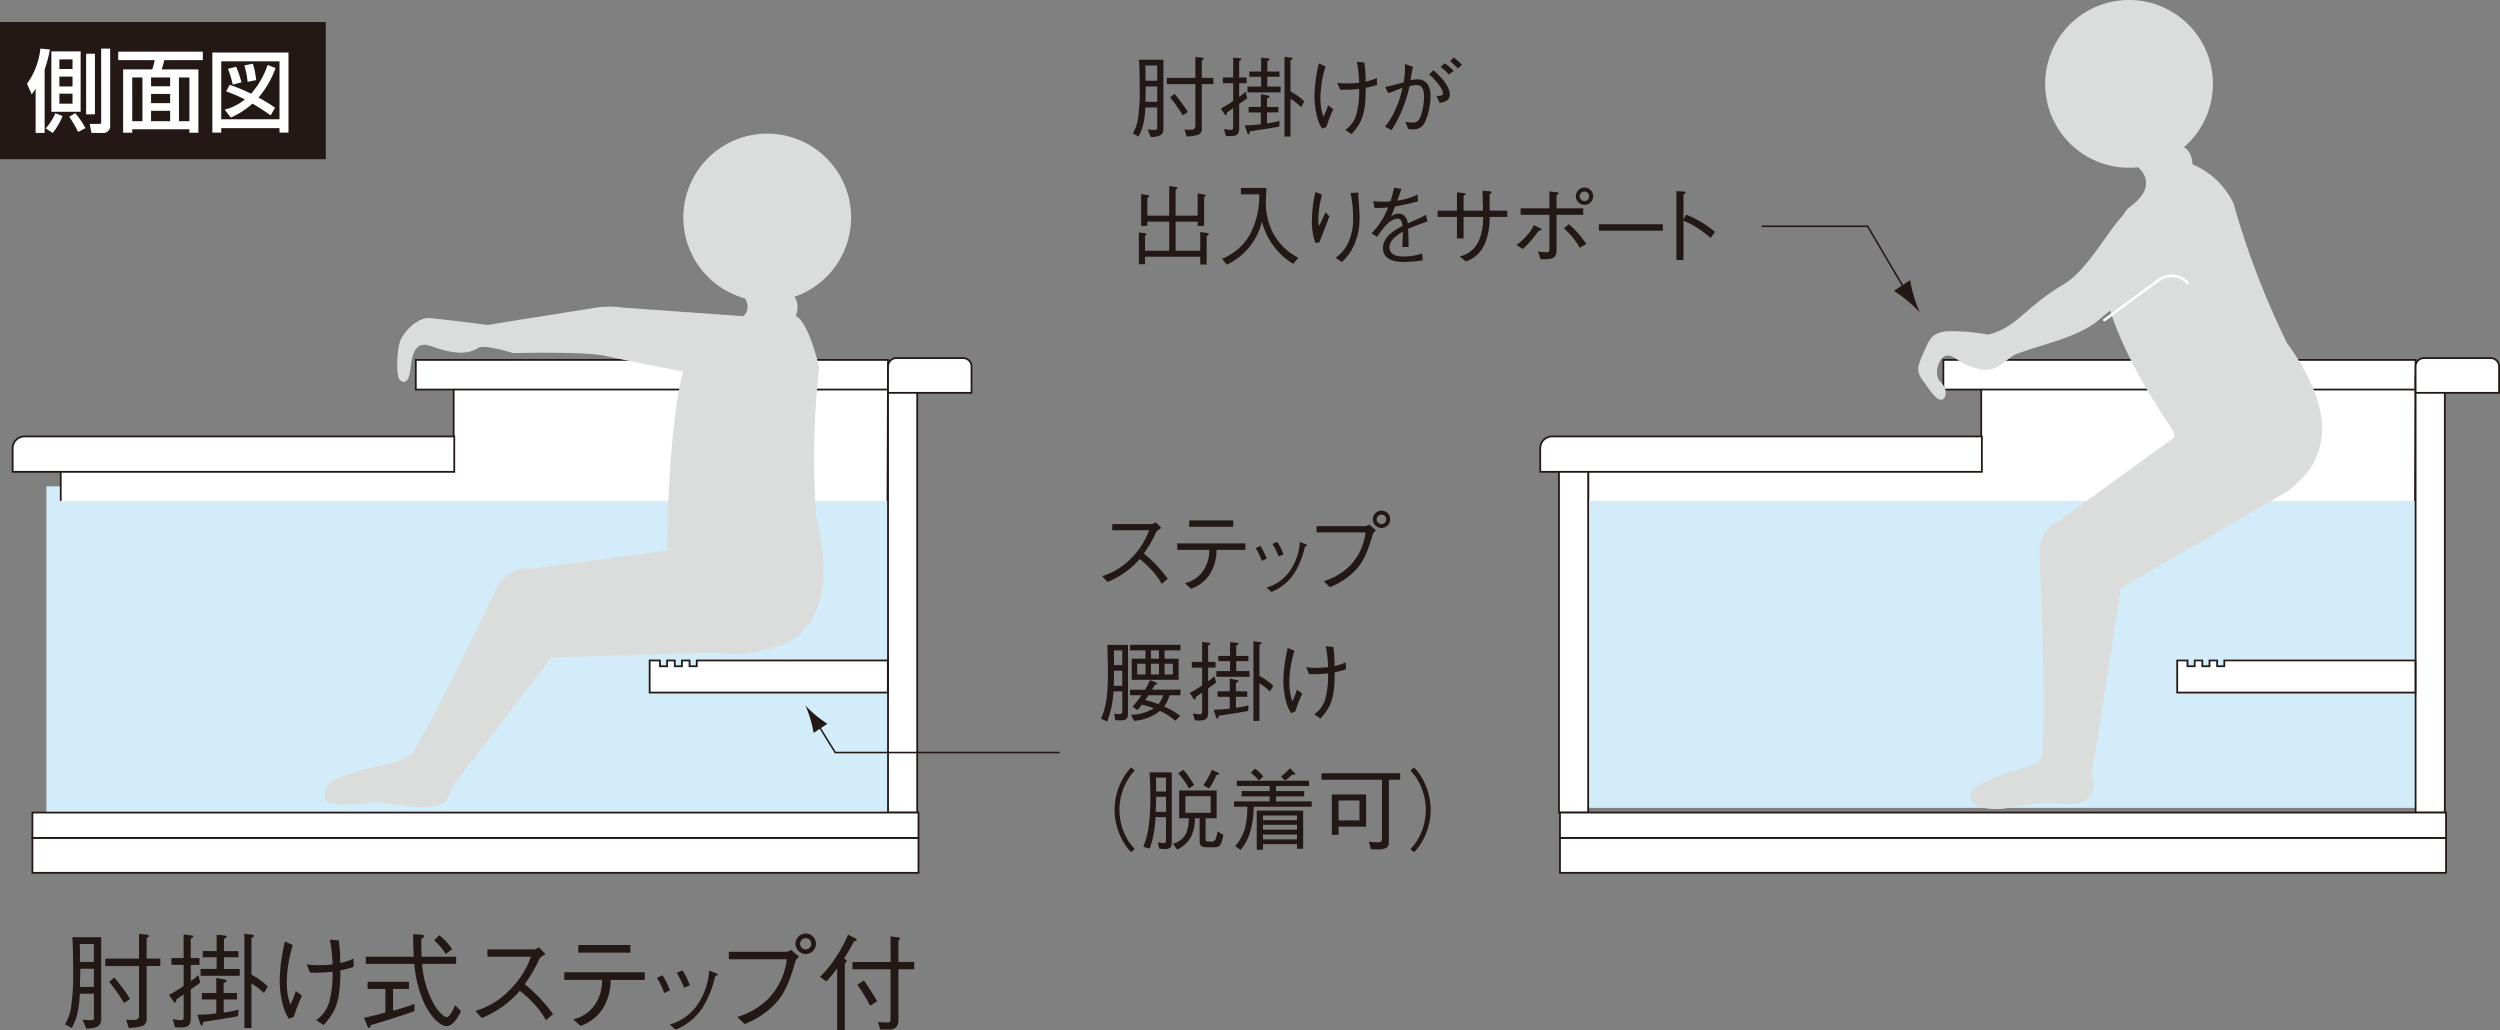 <svg id="bath05b" xmlns="http://www.w3.org/2000/svg" width="403.974" height="166.5" viewBox="0 0 403.974 166.5">
  <rect x="0" y="0" width="403.974" height="166.5" fill="#808080" stroke="none"/>
  <path id="パス_514" data-name="パス 514" d="M78.118,33.412c-.629.413-.655.442-.826.67a19.431,19.431,0,0,1-2,3.455,20.264,20.264,0,0,1,3.865,4.094l-.972.816a11.364,11.364,0,0,0-1.826-2.442,13.624,13.624,0,0,0-1.74-1.569,13.492,13.492,0,0,1-5.208,3.709l-.855-.956a10.8,10.8,0,0,0,4.58-2.769,12.1,12.1,0,0,0,3.011-4.637H70.2v-1h6.351a1.313,1.313,0,0,0,.67-.3Z" transform="translate(109.534 51.9)" fill="#231815"/>
  <path id="パス_515" data-name="パス 515" d="M79.585,37.134a7.737,7.737,0,0,1-1.127,4,6,6,0,0,1-3,2.283l-1-.9a4.945,4.945,0,0,0,2.925-1.94A5.791,5.791,0,0,0,78.4,37.134H73.234V36.092h11v1.042Zm2.683-3.722H75.161V32.37h7.107Z" transform="translate(117.003 51.717)" fill="#231815"/>
  <path id="パス_516" data-name="パス 516" d="M78.884,34.361a12.386,12.386,0,0,1,1.01,2.055l-.784.371a10.687,10.687,0,0,0-1-2.055Zm.969,6.736a6.865,6.865,0,0,0,3.824-2.754,9.209,9.209,0,0,0,1.569-4.611l.743.286c.327.1.413.171.413.242,0,.1-.042.114-.327.216a14.4,14.4,0,0,1-1.756,4.367A8.133,8.133,0,0,1,80.666,41.8Zm1.74-7.393a8.909,8.909,0,0,1,1.013,2.042l-.785.327a13.308,13.308,0,0,0-1-2.042Z" transform="translate(124.797 53.848)" fill="#231815"/>
  <path id="パス_517" data-name="パス 517" d="M81.9,35.267V34.254h7.876A1.981,1.981,0,0,0,90.414,34l1.07.927c-.356.356-.4.384-.486.6-1.1,3.852-2,5.294-3.808,6.777a11.9,11.9,0,0,1-3.138,1.813l-1-.972a10.073,10.073,0,0,0,4.208-2.455,9.332,9.332,0,0,0,2.556-5.421ZM91,33.156a1.4,1.4,0,1,1,1.413,1.4A1.412,1.412,0,0,1,91,33.156m2.156,0A.744.744,0,0,0,92.4,32.4a.763.763,0,1,0,.013,1.525.75.75,0,0,0,.743-.769" transform="translate(130.842 50.76)" fill="#231815"/>
  <path id="パス_518" data-name="パス 518" d="M71.564,52.311c-.229,0-.483,0-.769-.013l-.158-1.07c.127.013.171.013.6.07h.229c.457,0,.47-.242.47-.5V47.632H70.522A16.455,16.455,0,0,1,69.509,52.5l-1.026-.457c.94-1.956,1.127-4.408,1.127-7.39,0-.873-.016-2.013-.086-4.538h3.338v11c0,1.083-.384,1.2-1.3,1.2m.371-8.032h-1.34c0,1.369,0,1.5-.044,2.452h1.385Zm0-3.268H70.579c.016,1.055.016,1.34.016,2.382h1.34Zm6.834,0v1.34h2.27v3.411H73.463V42.351h2.226v-1.34h-2.5v-.9h8.146v.9Zm.813,7.247a5.955,5.955,0,0,1-.883,1.813,14.206,14.206,0,0,1,2.6,1.5l-.813.813a9.1,9.1,0,0,0-2.457-1.6,7.451,7.451,0,0,1-4.193,1.6l-.486-.972a7.5,7.5,0,0,0,3.681-1.042,10.207,10.207,0,0,0-1.94-.584,3.5,3.5,0,0,1-.743.855l-.74-.569a14.472,14.472,0,0,0,1.413-1.813H73.193v-.9h2.424a11.37,11.37,0,0,0,.8-1.556l.956.384c.086.044.2.088.2.187,0,.127-.2.156-.343.156-.2.343-.286.5-.5.829h4.608v.9Zm-3.894-5.094H74.346V44.9h1.343Zm.483,5.094c-.1.158-.34.5-.556.784a11.342,11.342,0,0,1,2.156.657,3.822,3.822,0,0,0,.772-1.442Zm1.7-7.247h-1.3v1.34h1.3Zm0,2.153h-1.3V44.9h1.3Zm2.242,0h-1.34V44.9h1.34Z" transform="translate(109.413 64.086)" fill="#231815"/>
  <path id="パス_519" data-name="パス 519" d="M76.978,47.5v3.938c0,1.086-.47,1.257-1.525,1.257-.317,0-.457-.016-.629-.029l-.3-1.114a9.155,9.155,0,0,0,1.112.143c.371,0,.371-.242.371-.413V48.178c-.686.486-.771.54-1,.712,0,.13-.029.416-.2.416-.07,0-.127-.057-.184-.145l-.616-.912a16.512,16.512,0,0,0,2-1.226v-2.87h-1.67v-.927h1.67V40l1.026.127c.171.016.286.029.286.143,0,.13-.2.229-.343.286v2.668h1.2v.927h-1.2v2.2a6.824,6.824,0,0,0,1.042-.813l.257,1.042c-.6.444-.67.486-1.3.927m6.466,3.639c-.229.057-.572.127-1.527.286-.616.1-2,.314-3.2.5-.127.442-.143.486-.257.486-.1,0-.156-.171-.184-.229l-.4-1.226a20.854,20.854,0,0,0,2.6-.187v-1.9H78.506v-.886h1.969V45.936l1.042.2c.242.044.356.07.356.184,0,.143-.171.216-.4.3v1.369H83.3v.886H81.472v1.782a15.162,15.162,0,0,0,2.042-.4Zm-5.123-5.507V44.71h2.2v-1.6h-1.9v-.839h1.9V40.029l1.07.114c.216.029.3.057.3.143,0,.156-.286.286-.371.314v1.67h1.969v.839H81.516v1.6h2.156v.927Zm8.661,2.382a9.863,9.863,0,0,0-1.712-1.34v6.094H84.3V39.886l1.013.143c.114.013.3.042.3.156,0,.158-.273.244-.343.273v5.037a9.688,9.688,0,0,1,2.226,1.6Z" transform="translate(118.241 63.725)" fill="#231815"/>
  <path id="パス_520" data-name="パス 520" d="M81.1,51.016c-.914-1.213-1.27-3.7-1.27-5.265a24.957,24.957,0,0,1,.714-5.294l1.083.486a17.554,17.554,0,0,0-.826,5.021,8.99,8.99,0,0,0,.483,3.125,10.361,10.361,0,0,0,.743-1.868l.855.642a20.652,20.652,0,0,0-1.112,2.852Zm6.806-10.7A20.351,20.351,0,0,1,88.1,43.4a7.655,7.655,0,0,0,1.813-.6l.042,1.127a12.589,12.589,0,0,1-1.826.47c0,4.323-.657,5.678-2.3,7.476l-1.013-.67a4.511,4.511,0,0,0,1.87-2.8,14.447,14.447,0,0,0,.371-3.824,19.938,19.938,0,0,1-2.312.14c-.242,0-.387,0-.771-.026l-.455-1.114a10.419,10.419,0,0,0,1.712.114,15.912,15.912,0,0,0,1.826-.114,19.727,19.727,0,0,0-.371-3.382Z" transform="translate(127.546 64.225)" fill="#231815"/>
  <path id="パス_521" data-name="パス 521" d="M72.6,48.252A7.1,7.1,0,0,0,71.32,49.98a9.447,9.447,0,0,0,0,9.216A7.154,7.154,0,0,0,72.6,60.924l-.584.514a7.826,7.826,0,0,1-1.343-1.8,10.193,10.193,0,0,1,0-10.1,7.826,7.826,0,0,1,1.343-1.8Z" transform="translate(110.774 76.269)" fill="#231815"/>
  <path id="パス_522" data-name="パス 522" d="M74.613,60.7c-.216,0-.616-.042-.927-.07l-.216-1.042a4.464,4.464,0,0,0,.914.14c.371,0,.413-.213.413-.655V55.536H73.086a16.675,16.675,0,0,1-.927,5.094l-1.042-.3c.527-1.312,1.143-3.039,1.143-8.076,0-.87-.029-2.325-.13-3.954h3.593V59.474c0,.642-.026,1.226-1.109,1.226m.184-8.448H73.2c0,.486-.047,1.855-.073,2.426H74.8Zm0-3.109H73.154c.034.5.047,1,.047,2.252h1.6ZM82.6,60.4H81.331c-.582,0-1.1-.086-1.1-.959V55.721H79.45a6.26,6.26,0,0,1-.683,3.112,4.8,4.8,0,0,1-2.185,1.94l-.67-.956A3.1,3.1,0,0,0,78.12,57.96a5.915,5.915,0,0,0,.33-2.239H76.923v-4.5h6.053v4.5H81.191v3.125c0,.6.086.629.556.629h.527c.527,0,.642-.571.857-1.629l.927.584C83.713,60.186,83.43,60.4,82.6,60.4m-4.081-9.5a13.911,13.911,0,0,0-1.756-2.452l.826-.559a13.57,13.57,0,0,1,1.743,2.455Zm3.494,1.255H77.923v2.683h4.094Zm.93-3.424a10.385,10.385,0,0,1-1.2,2.169l-.927-.527A11.675,11.675,0,0,0,82.2,47.886l1,.457c.07.029.171.086.171.171,0,.158-.231.184-.429.213" transform="translate(113.621 76.506)" fill="#231815"/>
  <path id="パス_523" data-name="パス 523" d="M79.949,54.008c-.057,2.512-.5,5.065-2.112,6.977l-.886-.584c1.785-2.169,1.912-4.037,1.969-6.393H76.764v-.855h5.751v-.813H77.993v-.857h4.523v-.826H77.208v-.842H88.88v.842H83.557v.826H88.1v.857H83.557v.813h5.764v.855Zm.855-4.237a8.074,8.074,0,0,0-1.327-1.229l.673-.7a9.061,9.061,0,0,1,1.34,1.257ZM86.939,60.8v-.743H81.445v.9h-1.01V54.637h7.5V60.8Zm0-5.38H81.445v.769h5.494Zm0,1.514H81.445v.785h5.494Zm0,1.569H81.445v.785h5.494ZM86.5,48.844a.864.864,0,0,1-.286-.057,14.307,14.307,0,0,1-1.185.985l-.7-.613a13.459,13.459,0,0,0,1.47-1.372l.756.756c.044.044.114.114.114.187s-.07.114-.171.114" transform="translate(122.643 76.348)" fill="#231815"/>
  <path id="パス_524" data-name="パス 524" d="M93.092,49.143v9.731c0,.714,0,1.042-.483,1.327a3.248,3.248,0,0,1-1.486.2c-.413,0-.7-.016-.94-.016l-.314-1.211c.87.07,1.127.083,1.54.083.47,0,.571-.127.571-.8V49.143H82.205V48.1H94.918v1.042Zm-8.133,7.59V58.06H83.875V51.525h5.536v5.208Zm3.382-4.239H84.959V55.72h3.382Z" transform="translate(131.336 76.849)" fill="#231815"/>
  <path id="パス_525" data-name="パス 525" d="M87.737,60.924A7.18,7.18,0,0,0,89.023,59.2a9.465,9.465,0,0,0,0-9.216,7.232,7.232,0,0,0-1.286-1.727l.584-.514a7.825,7.825,0,0,1,1.343,1.8,10.192,10.192,0,0,1,0,10.1,7.825,7.825,0,0,1-1.343,1.8Z" transform="translate(140.174 76.269)" fill="#231815"/>
  <path id="パス_526" data-name="パス 526" d="M132.855,24.514l-6.143-10.44H109.583" transform="translate(175.076 22.486)" fill="none" stroke="#231815" stroke-width="0.255"/>
  <path id="パス_527" data-name="パス 527" d="M121.031,20.03a25.675,25.675,0,0,1-.613-2.6l-2.6,1.72a26.194,26.194,0,0,1,2.151,1.585,18.135,18.135,0,0,1,2.037,1.922,19.256,19.256,0,0,1-.974-2.624" transform="translate(188.233 27.843)" fill="#231815"/>
  <path id="パス_528" data-name="パス 528" d="M72.483,11.72a12.621,12.621,0,0,1-.33,2.665,6.542,6.542,0,0,1-.784,2.013l-.9-.514a6.8,6.8,0,0,0,.9-3.011,25.127,25.127,0,0,0,.213-3.4c0-1.527-.013-4.011-.112-5.481h3.938V15.186c0,1.013-.714,1.27-2.042,1.3l-.512-1.226c.442.055,1.1.07,1.182.07.314,0,.371-.143.371-.327V11.72Zm1.925-4.338V4.925H72.483c.029.486.029.6.029,2.457Zm0,3.408V8.31H72.553c0,.4-.042,2.125-.042,2.481Zm7.206,4.31a.944.944,0,0,1-.8,1.07,7.419,7.419,0,0,1-1.657.229l-.327-1.14c.27.013.5.042.842.042.486,0,.9,0,.9-.642V7.938H75.964V6.925h4.608V3.543l1.1.114c.2.013.242.114.242.169,0,.088-.083.158-.3.3v2.8h1.87V7.938h-1.87ZM77.206,9.507a22.357,22.357,0,0,1,2.14,2.925l-.813.556a22.831,22.831,0,0,0-2.042-2.9Z" transform="translate(112.587 5.661)" fill="#231815"/>
  <path id="パス_529" data-name="パス 529" d="M78.911,11.151v3.938c0,1.086-.47,1.257-1.525,1.257-.317,0-.457-.016-.629-.029l-.3-1.114a9.156,9.156,0,0,0,1.112.143c.371,0,.371-.242.371-.413V11.824c-.686.486-.771.54-1,.712,0,.13-.029.416-.2.416-.07,0-.127-.057-.184-.145l-.616-.912a16.514,16.514,0,0,0,2-1.226V7.8h-1.67V6.87h1.67V3.646l1.026.127c.171.016.286.029.286.143,0,.13-.2.229-.343.286V6.87h1.2V7.8h-1.2v2.2a6.822,6.822,0,0,0,1.042-.813l.257,1.042c-.6.444-.67.486-1.3.927m6.466,3.639c-.229.057-.571.127-1.527.286-.616.1-2,.314-3.2.5-.127.442-.143.486-.257.486-.1,0-.156-.171-.184-.229l-.4-1.226a20.853,20.853,0,0,0,2.6-.187v-1.9H80.439v-.886h1.969V9.582l1.042.2c.242.044.356.07.356.184,0,.143-.171.216-.4.3v1.369h1.829v.886H83.405V14.3a15.16,15.16,0,0,0,2.042-.4ZM80.254,9.283V8.356h2.2v-1.6h-1.9V5.917h1.9V3.675l1.07.114c.216.029.3.057.3.143,0,.156-.286.286-.371.314v1.67h1.969v.839H83.449v1.6h2.156v.927Zm8.661,2.382a9.862,9.862,0,0,0-1.712-1.34v6.094h-.972V3.532l1.013.143c.114.013.3.042.3.156,0,.158-.273.244-.343.273V9.14a9.688,9.688,0,0,1,2.226,1.6Z" transform="translate(121.33 5.643)" fill="#231815"/>
  <path id="パス_530" data-name="パス 530" d="M83.036,14.662c-.914-1.213-1.27-3.7-1.27-5.265A24.957,24.957,0,0,1,82.48,4.1l1.083.486a17.554,17.554,0,0,0-.826,5.021,8.99,8.99,0,0,0,.483,3.125,10.358,10.358,0,0,0,.743-1.868l.855.642a20.652,20.652,0,0,0-1.112,2.852Zm6.806-10.7a20.351,20.351,0,0,1,.187,3.083,7.654,7.654,0,0,0,1.813-.6l.042,1.127a12.592,12.592,0,0,1-1.826.47c0,4.323-.657,5.678-2.3,7.476l-1.013-.67a4.511,4.511,0,0,0,1.87-2.8,14.447,14.447,0,0,0,.371-3.824,19.936,19.936,0,0,1-2.312.14c-.242,0-.387,0-.771-.026l-.455-1.114a10.419,10.419,0,0,0,1.712.114,15.91,15.91,0,0,0,1.826-.114,19.725,19.725,0,0,0-.371-3.382Z" transform="translate(130.634 6.143)" fill="#231815"/>
  <path id="パス_531" data-name="パス 531" d="M86.182,8.327a26.47,26.47,0,0,0,2.985-.743,13.791,13.791,0,0,0,.213-2.967l1.3.47c-.143.613-.216,1.057-.4,2.156A6.912,6.912,0,0,1,91.463,7.1c.826,0,2.042.512,2.042,2.652a10.383,10.383,0,0,1-.93,4.338,1.977,1.977,0,0,1-1.9,1.1c-.158,0-.33-.013-.772-.057l-.455-1.156a10.38,10.38,0,0,0,1.182.114c.358,0,.9,0,1.27-.969a9.739,9.739,0,0,0,.556-3.141c0-.8-.083-1.953-1.2-1.953a5.807,5.807,0,0,0-1.143.184,21.8,21.8,0,0,1-2.894,7.107l-1.07-.571a11.212,11.212,0,0,0,1.826-3.1,13.553,13.553,0,0,0,.984-3.182c-.216.086-1.156.457-1.356.543a5.272,5.272,0,0,1-.943.312Zm7.806-2.709c.772.712,2.639,2.424,2.639,3.935,0,1.029-.839,1.2-1.639,1.372l-.514-1.143c.4.016,1.042.029,1.042-.442a1.852,1.852,0,0,0-.356-.912,9.6,9.6,0,0,0-1.87-2.112Zm2.5.7a10.853,10.853,0,0,0-1.343-1.229l.67-.584a11.488,11.488,0,0,1,1.442,1.229Zm.769-2.741A10.125,10.125,0,0,1,98.6,4.761l-.673.6c-.413-.429-.87-.87-1.255-1.2Z" transform="translate(137.648 5.714)" fill="#231815"/>
  <path id="パス_532" data-name="パス 532" d="M71.841,24.2h-1V19.065l.9.1c.1.013.356.044.356.184,0,.114-.156.171-.257.2v2.47h3.909v-4.7H72.213v.686h-1V12.872l.914.13c.156.029.384.057.384.2,0,.114-.2.213-.3.27v2.883h3.538v-4.78l1.029.14c.114.031.3.057.3.187,0,.086-.1.156-.3.27v4.182h3.567v-3.6l1.013.174c.1.013.3.042.3.169,0,.086-.127.187-.27.273V18.01H80.346v-.686H76.78v4.7h3.982V19.008l1.039.13c.216.029.343.073.343.156,0,.13-.242.3-.343.371v4.582H80.762V22.99h-8.92Z" transform="translate(113.185 18.495)" fill="#231815"/>
  <path id="パス_533" data-name="パス 533" d="M87.528,23.949A10.641,10.641,0,0,1,84.4,21.123a10.963,10.963,0,0,1-1.925-4A10.417,10.417,0,0,1,76.8,24.092l-.784-.956A8.9,8.9,0,0,0,80.481,19.3a13.182,13.182,0,0,0,1.553-6.577H79.068V11.691H83.19c0,.273-.013.444-.029.943-.013.242-.057,1.283-.057,1.5a10.749,10.749,0,0,0,1.042,4.608,9.524,9.524,0,0,0,4.211,4.237Z" transform="translate(121.443 18.679)" fill="#231815"/>
  <path id="パス_534" data-name="パス 534" d="M83.248,12.357a15.915,15.915,0,0,0-.6,4.424,1.417,1.417,0,0,0,.114.629c.371-.673.7-1.4,1.042-2.185l.626.629c-.3.87-.442,1.213-1.626,4.239l-.626.07a10.188,10.188,0,0,1-.571-3.509,21.884,21.884,0,0,1,.571-4.71Zm5.879-.327a4.692,4.692,0,0,0,.013.985c.143,2.011.171,2.312.171,2.982a10.611,10.611,0,0,1-1.3,5.351,7.34,7.34,0,0,1-1.569,1.9l-1-.668A6.428,6.428,0,0,0,87.5,20.093a8.844,8.844,0,0,0,.769-3.909,19.627,19.627,0,0,0-.413-4.084Z" transform="translate(130.379 19.083)" fill="#231815"/>
  <path id="パス_535" data-name="パス 535" d="M93.6,23.418a21.2,21.2,0,0,1-3.2.257c-.457,0-3.226,0-3.226-2.211,0-1.857,1.813-2.9,3.182-3.626-.057-.384-.171-1.156-.8-1.156-1.283,0-2.439,1.642-3.322,2.912l-.93-.527A11.911,11.911,0,0,0,88,14.869a14.512,14.512,0,0,1-2.2.073l-.213-1.112a11.122,11.122,0,0,0,1.655.114c.543,0,.842-.029,1.127-.044a19.972,19.972,0,0,0,.6-2.226l1.185.187c-.156.5-.312.9-.67,1.9a10.581,10.581,0,0,0,3.268-.969l.073,1.083a36.371,36.371,0,0,1-3.709.842,17.119,17.119,0,0,1-.673,1.683,1.735,1.735,0,0,1,1.229-.527c1.213,0,1.426,1.086,1.525,1.569,1.8-.8,2.112-.94,2.928-1.382l.229,1.083c-1.813.642-2.185.772-3.125,1.185.07,1.468.07,1.826.083,2.938H90.3c0-.127.026-.67.042-1.013.029-.584.029-.969.042-1.483-1.1.686-2.169,1.47-2.169,2.541,0,1.369,1.572,1.483,2.185,1.483a8.981,8.981,0,0,0,3.1-.486Z" transform="translate(136.301 18.651)" fill="#231815"/>
  <path id="パス_536" data-name="パス 536" d="M100.686,15.086V16.1H97.831a10.908,10.908,0,0,1-.8,4.4A5.093,5.093,0,0,1,93.995,23.3l-1-.813a4.43,4.43,0,0,0,3.065-2.468A9.714,9.714,0,0,0,96.79,16.1H93.623V19.58h-1.07V16.1H89.428V15.086h3.125V12.117l1.156.13c.1.016.257.042.257.156,0,.073-.029.1-.343.257v2.426h3.125c0-1.213-.042-2.426-.07-3.224l1.055.086c.187.013.4.029.4.184s-.156.213-.3.3v2.652Z" transform="translate(142.876 18.952)" fill="#231815"/>
  <path id="パス_537" data-name="パス 537" d="M94.334,20.922a7.888,7.888,0,0,0,1.74-1.6,5.413,5.413,0,0,0,1.057-1.6l1.026.486c.073.029.2.114.2.213,0,.174-.257.2-.455.229a15.867,15.867,0,0,1-2.556,2.941Zm5.323-4.865H95V15.015h4.652V12.274l1.172.143c.2.016.312.057.312.156s-.029.13-.327.33v2.112h4.31v1.042h-4.31v5.421c0,.87-.029,1.527-1.127,1.712a8.027,8.027,0,0,1-1.442.044L97.8,22a13.07,13.07,0,0,0,1.356.114c.384,0,.5-.1.5-.6Zm3.125,1.527a13.478,13.478,0,0,1,2.826,3.2l-1.044.6A12.234,12.234,0,0,0,102,18.254Zm1.14-4.525a1.4,1.4,0,1,1,1.413,1.4,1.41,1.41,0,0,1-1.413-1.4m2.156,0a.739.739,0,0,0-.743-.756.764.764,0,1,0,.743.756" transform="translate(150.714 18.651)" fill="#231815"/>
  <rect id="長方形_376" data-name="長方形 376" width="10.331" height="1.042" transform="translate(258.366 36.235)" fill="#231815"/>
  <path id="パス_538" data-name="パス 538" d="M105.837,15.684a17.03,17.03,0,0,1,4.681,2.782l-.7,1a15.558,15.558,0,0,0-1.953-1.5,11.616,11.616,0,0,0-2.442-1.283v6.349h-1.14V11.889l1.083.057c.073,0,.4.013.4.2,0,.086-.114.156-.343.314V16.5Z" transform="translate(166.606 18.995)" fill="#231815"/>
  <rect id="長方形_377" data-name="長方形 377" width="138.414" height="54.46" transform="translate(7.499 78.587)" fill="#d2ecfa"/>
  <path id="パス_539" data-name="パス 539" d="M137.375,45.163l.086-22.774H61.152v4.785H67.27v7.98H3.778V45.163" transform="translate(6.035 35.771)" fill="#fff"/>
  <path id="パス_540" data-name="パス 540" d="M137.375,45.163l.086-22.774H61.152v4.785H67.27v7.98H3.778V45.163" transform="translate(6.035 35.771)" fill="none" stroke="#231815" stroke-width="0.289"/>
  <rect id="長方形_378" data-name="長方形 378" width="4.717" height="70.55" transform="translate(143.497 60.754)" fill="#fff"/>
  <rect id="長方形_379" data-name="長方形 379" width="4.717" height="70.55" transform="translate(143.496 60.754)" fill="none" stroke="#231815" stroke-width="0.289"/>
  <path id="パス_541" data-name="パス 541" d="M72.146,32.867V27.15H2.736A1.908,1.908,0,0,0,.788,29.1v3.769Z" transform="translate(1.259 43.377)" fill="#fff"/>
  <path id="パス_542" data-name="パス 542" d="M72.146,32.867V27.15H2.736A1.908,1.908,0,0,0,.788,29.1v3.769Z" transform="translate(1.259 43.377)" fill="none" stroke="#231815" stroke-width="0.289"/>
  <rect id="長方形_380" data-name="長方形 380" width="143.178" height="5.645" transform="translate(5.239 135.393)" fill="#fff"/>
  <rect id="長方形_381" data-name="長方形 381" width="143.178" height="5.644" transform="translate(5.238 135.393)" fill="none" stroke="#231815" stroke-width="0.289"/>
  <rect id="長方形_382" data-name="長方形 382" width="143.178" height="4.089" transform="translate(5.239 131.304)" fill="#fff"/>
  <rect id="長方形_383" data-name="長方形 383" width="143.178" height="4.089" transform="translate(5.238 131.304)" fill="none" stroke="#231815" stroke-width="0.289"/>
  <path id="パス_543" data-name="パス 543" d="M42.072,41.085v.935h1.164v-.935h1.231v.935h1.161v-.935H46.86v.935h1.164v-.935H78.9V46.27H40.412V41.085Z" transform="translate(64.565 65.64)" fill="#fff"/>
  <path id="パス_544" data-name="パス 544" d="M42.072,41.085v.935h1.164v-.935h1.231v.935h1.161v-.935H46.86v.935h1.164v-.935H78.9V46.27H40.412V41.085Z" transform="translate(64.565 65.64)" fill="none" stroke="#231815" stroke-width="0.289"/>
  <path id="パス_545" data-name="パス 545" d="M55.241,27.891v-4.26a1.356,1.356,0,0,1,1.353-1.356H67.377a1.359,1.359,0,0,1,1.356,1.356v4.26Z" transform="translate(88.256 35.588)" fill="#fff"/>
  <path id="パス_546" data-name="パス 546" d="M55.241,27.891v-4.26a1.356,1.356,0,0,1,1.353-1.356H67.377a1.359,1.359,0,0,1,1.356,1.356v4.26Z" transform="translate(88.256 35.588)" fill="none" stroke="#231815" stroke-width="0.289"/>
  <line id="線_82" data-name="線 82" x2="70.028" transform="translate(73.305 62.946)" fill="#fdf2de"/>
  <line id="線_83" data-name="線 83" x2="70.028" transform="translate(73.305 62.946)" fill="none" stroke="#231815" stroke-width="0.289"/>
  <rect id="長方形_384" data-name="長方形 384" width="138.416" height="54.457" transform="translate(254.34 76.086)" fill="#d2ecfa"/>
  <path id="パス_547" data-name="パス 547" d="M232.4,45.163l.085-22.774H156.178v4.785h6.115v7.98H98.8V45.163" transform="translate(157.851 35.771)" fill="#fff"/>
  <path id="パス_548" data-name="パス 548" d="M232.4,45.163l.085-22.774H156.178v4.785h6.115v7.98H98.8V45.163" transform="translate(157.851 35.771)" fill="none" stroke="#231815" stroke-width="0.289"/>
  <rect id="長方形_385" data-name="長方形 385" width="4.72" height="70.55" transform="translate(390.338 60.754)" fill="#fff"/>
  <rect id="長方形_386" data-name="長方形 386" width="4.72" height="70.55" transform="translate(390.337 60.754)" fill="none" stroke="#231815" stroke-width="0.289"/>
  <rect id="長方形_387" data-name="長方形 387" width="4.72" height="58.185" transform="translate(251.913 73.12)" fill="#fff"/>
  <rect id="長方形_388" data-name="長方形 388" width="4.72" height="58.185" transform="translate(251.912 73.119)" fill="none" stroke="#231815" stroke-width="0.289"/>
  <path id="パス_549" data-name="パス 549" d="M167.174,32.867V27.15H97.759A1.908,1.908,0,0,0,95.811,29.1v3.769Z" transform="translate(153.074 43.377)" fill="#fff"/>
  <path id="パス_550" data-name="パス 550" d="M167.174,32.867V27.15H97.759A1.908,1.908,0,0,0,95.811,29.1v3.769Z" transform="translate(153.074 43.377)" fill="none" stroke="#231815" stroke-width="0.289"/>
  <rect id="長方形_389" data-name="長方形 389" width="143.181" height="5.645" transform="translate(252.077 135.393)" fill="#fff"/>
  <rect id="長方形_390" data-name="長方形 390" width="143.181" height="5.644" transform="translate(252.076 135.393)" fill="none" stroke="#231815" stroke-width="0.289"/>
  <rect id="長方形_391" data-name="長方形 391" width="143.181" height="4.089" transform="translate(252.077 131.304)" fill="#fff"/>
  <rect id="長方形_392" data-name="長方形 392" width="143.181" height="4.089" transform="translate(252.076 131.304)" fill="none" stroke="#231815" stroke-width="0.289"/>
  <path id="パス_551" data-name="パス 551" d="M137.1,41.085v.935h1.161v-.935h1.229v.935h1.161v-.935h1.234v.935h1.161v-.935h30.878V46.27H135.435V41.085Z" transform="translate(216.379 65.64)" fill="#fff"/>
  <path id="パス_552" data-name="パス 552" d="M137.1,41.085v.935h1.161v-.935h1.229v.935h1.161v-.935h1.234v.935h1.161v-.935h30.878V46.27H135.435V41.085Z" transform="translate(216.379 65.64)" fill="none" stroke="#231815" stroke-width="0.289"/>
  <path id="パス_553" data-name="パス 553" d="M150.264,27.891v-4.26a1.359,1.359,0,0,1,1.356-1.356H162.4a1.359,1.359,0,0,1,1.356,1.356v4.26Z" transform="translate(240.071 35.588)" fill="#fff"/>
  <path id="パス_554" data-name="パス 554" d="M150.264,27.891v-4.26a1.359,1.359,0,0,1,1.356-1.356H162.4a1.359,1.359,0,0,1,1.356,1.356v4.26Z" transform="translate(240.071 35.588)" fill="none" stroke="#231815" stroke-width="0.289"/>
  <line id="線_84" data-name="線 84" x2="70.03" transform="translate(320.143 62.946)" fill="#fdf2de"/>
  <line id="線_85" data-name="線 85" x2="70.03" transform="translate(320.143 62.946)" fill="none" stroke="#231815" stroke-width="0.289"/>
  <path id="パス_555" data-name="パス 555" d="M63.085,33.456a13.553,13.553,0,1,0-18.612-4.564,13.551,13.551,0,0,0,18.612,4.564" transform="translate(67.912 13.281)" fill="#dbdcdc"/>
  <path id="パス_556" data-name="パス 556" d="M88.994,33.569l-35.5,4.707a5.5,5.5,0,0,0-5.585,3.281S35.939,66.614,34.022,68.326,27.608,70.084,25.3,71.09c-2.029.883-5.1.842-5.1,4.159,0,1.7,5.359.9,6.468.925a14.273,14.273,0,0,1,4.081.078c2.816.338,4.826.733,7.209.4s2.377-2.25,2.943-3.3L56.832,52.623l31.31-1.005c12.165-2.455,5.1-7.131,5.408-10.149s-1.533-7.6-4.556-7.9" transform="translate(32.281 53.632)" fill="#dbdcdc"/>
  <path id="パス_557" data-name="パス 557" d="M53.544,18.619s3.834,3.769-3.208,5.44c-.883.208-4.829,2.387-5.814,5.806C41.574,40.125,41.61,60.122,41.61,60.122S38.517,82.038,58.872,75.895c0,0,11.609-1.582,6.814-21.075a133.036,133.036,0,0,1,.47-24.192s-1.642-7.266-3.782-8.289c0,0,2.746-6.369-8.829-3.72" transform="translate(66.211 28.716)" fill="#dbdcdc"/>
  <path id="パス_558" data-name="パス 558" d="M84.254,20.867,61.135,19.213a15.48,15.48,0,0,0-5.008.13c-3.263.5-16.8,2.681-16.8,2.681s-6.19-.813-9.258-1.1c-2.146-.21-4.268,2.273-4.821,3.556s-.847,5.925-.031,6.5,1.333.039,1.564-1.382.314-4.993,2.943-4.281c1.517.408,5.416,2.182,8.087.408.959-.636,5.614.844,5.614.844s11.851-.286,15.025.473,20.127,4.021,22.974,4.486,9.5-3.678,4.754-9.985Z" transform="translate(39.473 30.486)" fill="#dbdcdc"/>
  <path id="パス_559" data-name="パス 559" d="M151.639,21.652a13.553,13.553,0,1,0-18.968,2.764,13.553,13.553,0,0,0,18.968-2.764" transform="translate(203.256)" fill="#dbdcdc"/>
  <path id="パス_560" data-name="パス 560" d="M166.137,24.4l-29.005,21a5.5,5.5,0,0,0-3.364,5.538s1.288,31.081.12,33.364c-.369.714-5.943,2.034-7.967,2.985-2,.94-4.232,2.021-2.98,3.741,1,1.374,5.115,1.294,6.1.782,0,0,3.281-.468,5.159-.623,2.826-.239,5.063.852,7.006-.574s1.021-3.109,1.021-4.3l4.647-29.868,27.083-15.747c9.541-7.933,1.112-8.694-.062-11.5s-4.951-5.959-7.757-4.793" transform="translate(195.837 38.589)" fill="#dbdcdc"/>
  <path id="パス_561" data-name="パス 561" d="M135.659,12.013s5.159,2.967-.74,7.157c-.74.522-1.959,3.4-3.4,6.655-3.956,8.983,10.588,29.317,10.588,29.317s3.452,21.288,20.007,7.946c0,0,10.162-5.827-1.605-22.093A133.223,133.223,0,0,1,151.858,18.4a12.9,12.9,0,0,0-6.619-6.26s.151-6.933-9.58-.13" transform="translate(209.04 14.416)" fill="#dbdcdc"/>
  <path id="パス_562" data-name="パス 562" d="M130.635,34.058a32.425,32.425,0,0,0-6.647-.546c-2.348.236-2.785,1.211-3.4,2.579-1.288,2.857-1.759,3.639-.584,5.278s2.546,3.9,3.439,3.013c.423-.423.587-1.605-.507-2.66-1.236-1.2-.3-3.922.818-4.226,1.221-.325,1.956,1.021,4.068,1.722s3.322.862,5.2-.548,1.517-1.249,2.933-1.756c3.912-1.408,9.383-2.543,12.51-5.2,4.608-3.917,14.7-11.341,14.7-11.341s4.221-2.109,2.112-5.632-9.57-1.953-11.144-1.288c-3.05,1.288-6.7,9.746-11.3,12.471-6.333,3.754-7.507,6.962-12.2,8.133" transform="translate(190.644 20.015)" fill="#dbdcdc"/>
  <path id="パス_563" data-name="パス 563" d="M130.905,24.325c5-3.754,8.874-6.531,8.874-6.531a3.485,3.485,0,0,1,4.538.468" transform="translate(209.142 27.403)" fill="none" stroke="#fff" stroke-linecap="round" stroke-linejoin="round" stroke-width="0.425"/>
  <path id="パス_564" data-name="パス 564" d="M50.849,45.021l2.876,4.652H89.988" transform="translate(81.24 71.928)" fill="none" stroke="#231815" stroke-width="0.255"/>
  <path id="パス_565" data-name="パス 565" d="M50.921,46.108c.26.873.371,1.473.522,2.211l2.211-1.462a22.242,22.242,0,0,1-1.829-1.343,15.666,15.666,0,0,1-1.73-1.637,15.94,15.94,0,0,1,.826,2.231" transform="translate(80.035 70.101)" fill="#231815"/>
  <g id="グループ_148" data-name="グループ 148" transform="translate(10.51 150.867)">
    <g id="グループ_146" data-name="グループ 146">
      <path id="パス_566" data-name="パス 566" d="M6.425,67.765a15.208,15.208,0,0,1-.384,3.159,7.657,7.657,0,0,1-.93,2.382L4.046,72.7a8.1,8.1,0,0,0,1.065-3.564,29.766,29.766,0,0,0,.252-4.019c0-1.805-.018-4.746-.132-6.484H9.888V71.869c0,1.2-.842,1.5-2.416,1.538l-.605-1.452c.522.068,1.3.083,1.4.083.374,0,.442-.169.442-.39V67.765Zm2.283-5.133v-2.9H6.425c.036.571.036.709.036,2.9Zm0,4.037V63.731h-2.2c0,.473-.049,2.515-.049,2.938Zm8.523,5.1a1.117,1.117,0,0,1-.943,1.268,8.93,8.93,0,0,1-1.961.27l-.387-1.351c.32.016.59.049,1,.049C15.509,72,16,72,16,71.246V63.292H10.545v-1.2H16v-4l1.3.135c.234.016.286.135.286.2,0,.1-.1.184-.356.353v3.309h2.213v1.2H17.232Zm-5.216-6.619a26.738,26.738,0,0,1,2.535,3.463l-.966.657a26.131,26.131,0,0,0-2.413-3.426Z" transform="translate(-4.046 -58.057)" fill="#231815"/>
      <path id="パス_567" data-name="パス 567" d="M14.026,67.094v4.66c0,1.283-.558,1.486-1.808,1.486-.374,0-.54-.018-.743-.034l-.353-1.317a11.5,11.5,0,0,0,1.314.169c.442,0,.442-.288.442-.491V67.887c-.81.574-.914.642-1.185.844,0,.153-.031.491-.234.491-.083,0-.153-.068-.218-.169l-.727-1.081a19.173,19.173,0,0,0,2.364-1.452v-3.4H10.9v-1.1h1.974V58.213l1.216.151c.2.018.338.034.338.169,0,.153-.236.27-.405.338v3.159h1.416v1.1H14.026v2.6a8.09,8.09,0,0,0,1.231-.961l.3,1.231c-.707.525-.795.574-1.535,1.1m7.65,4.3c-.27.07-.678.153-1.811.338-.722.119-2.361.371-3.78.592-.151.522-.171.574-.307.574-.114,0-.182-.2-.218-.27l-.473-1.452a24.865,24.865,0,0,0,3.073-.221V68.715h-2.33V67.669h2.33V65.237l1.231.236c.291.052.426.083.426.221,0,.169-.2.252-.473.353v1.621h2.161v1.047H19.346v2.112a17.776,17.776,0,0,0,2.411-.473Zm-6.063-6.515v-1.1h2.6V61.894H15.966v-1h2.247v-2.65l1.268.135c.249.034.353.068.353.169,0,.184-.338.338-.442.371V60.9h2.333v1H19.393v1.891h2.554v1.1ZM25.864,67.7a11.8,11.8,0,0,0-2.026-1.587v7.211H22.689V58.078l1.195.169c.14.016.358.049.358.184,0,.187-.322.288-.405.322v5.959a11.586,11.586,0,0,1,2.631,1.894Z" transform="translate(6.288 -58.078)" fill="#231815"/>
      <path id="パス_568" data-name="パス 568" d="M18.9,71.247c-1.081-1.434-1.5-4.374-1.5-6.229a29.725,29.725,0,0,1,.844-6.266l1.283.574a20.709,20.709,0,0,0-.979,5.943,10.609,10.609,0,0,0,.574,3.7A12.42,12.42,0,0,0,20,66.755l1.013.759a24.149,24.149,0,0,0-1.317,3.38Zm8.055-12.664a23.731,23.731,0,0,1,.218,3.647,8.887,8.887,0,0,0,2.146-.709l.052,1.335a15.033,15.033,0,0,1-2.161.556c0,5.117-.779,6.72-2.72,8.848l-1.2-.795A5.335,5.335,0,0,0,25.5,68.158a17.126,17.126,0,0,0,.439-4.528,22.805,22.805,0,0,1-2.735.171c-.288,0-.457,0-.912-.034l-.54-1.317a12.339,12.339,0,0,0,2.026.135,18.765,18.765,0,0,0,2.161-.135,23.11,23.11,0,0,0-.439-4Z" transform="translate(17.284 -57.487)" fill="#231815"/>
      <path id="パス_569" data-name="パス 569" d="M27.348,70.47a32,32,0,0,0,3.46-1.1v1.182c-2.65.927-5.167,1.7-7.058,2.263-.068.288-.117.439-.286.439-.119,0-.187-.119-.221-.187l-.608-1.452c1.031-.184,2.315-.522,3.478-.842V66.958h-2.87V65.809h6.689v1.148H27.348Zm4.694-7.564a15.7,15.7,0,0,0,2.143,6.923c.509.777,1.4,1.688,1.808,1.688.522,0,1.062-1.2,1.366-1.925l.979.964c-.623,1.216-1.382,2.413-2.33,2.413-1.535,0-4.593-3.257-5.234-10.063H22.94V61.757h7.751c-.086-1.655-.086-2.683-.1-3.647l1.366.086c.307.016.39.169.39.252,0,.169-.288.338-.423.423-.016.961,0,1.992.034,2.886h5.59v1.148Zm2.769-4.626a9.536,9.536,0,0,1,2.076,2.247l-1.01.792a9.857,9.857,0,0,0-1.891-2.2Z" transform="translate(25.655 -58.027)" fill="#231815"/>
    </g>
    <g id="グループ_147" data-name="グループ 147" transform="translate(66.311)">
      <path id="パス_570" data-name="パス 570" d="M40.888,60.019c-.743.488-.779.525-.982.795A22.747,22.747,0,0,1,37.543,64.9a24.089,24.089,0,0,1,4.577,4.847l-1.148.964a13.608,13.608,0,0,0-2.164-2.889,16.839,16.839,0,0,0-2.057-1.857,15.979,15.979,0,0,1-6.164,4.39L29.573,69.22a12.715,12.715,0,0,0,5.419-3.273,14.3,14.3,0,0,0,3.564-5.489h-7.04V59.276h7.512a1.555,1.555,0,0,0,.792-.353Z" transform="translate(-29.573 -56.728)" fill="#231815"/>
      <path id="パス_571" data-name="パス 571" d="M42.613,64.427a9.117,9.117,0,0,1-1.333,4.728,7.144,7.144,0,0,1-3.546,2.7l-1.182-1.065a5.8,5.8,0,0,0,3.46-2.3,6.816,6.816,0,0,0,1.2-4.068H35.1V63.193H48.115v1.234Zm3.172-4.408H37.376V58.785h8.409Z" transform="translate(-20.746 -56.948)" fill="#231815"/>
      <path id="パス_572" data-name="パス 572" d="M41.776,61.142a14.767,14.767,0,0,1,1.2,2.434l-.93.439a12.6,12.6,0,0,0-1.182-2.434Zm1.148,7.972a8.122,8.122,0,0,0,4.525-3.26A10.918,10.918,0,0,0,49.306,60.4l.878.338c.387.117.488.2.488.288,0,.117-.049.138-.387.255a17.078,17.078,0,0,1-2.076,5.167,9.639,9.639,0,0,1-4.323,3.494Zm2.06-8.749a10.539,10.539,0,0,1,1.2,2.418l-.927.384a15.417,15.417,0,0,0-1.182-2.416Z" transform="translate(-11.534 -54.424)" fill="#231815"/>
      <path id="パス_573" data-name="パス 573" d="M45.337,62.213v-1.2h9.318a2.323,2.323,0,0,0,.761-.3l1.268,1.1c-.423.423-.473.457-.574.709-1.3,4.559-2.366,6.266-4.51,8.022a14.066,14.066,0,0,1-3.715,2.143L46.7,71.534a11.875,11.875,0,0,0,4.98-2.9,11.033,11.033,0,0,0,3.024-6.416Zm10.772-2.5a1.653,1.653,0,1,1,1.67,1.655,1.667,1.667,0,0,1-1.67-1.655m2.548,0a.879.879,0,0,0-.894-.894.9.9,0,0,0-.912.894.911.911,0,0,0,.927.912.89.89,0,0,0,.878-.912" transform="translate(-4.387 -58.078)" fill="#231815"/>
      <path id="パス_574" data-name="パス 574" d="M51.01,64.966A17.991,17.991,0,0,0,53.628,61.7a20.385,20.385,0,0,0,1.909-3.561l1.146.574c.086.052.255.153.255.27,0,.169-.255.205-.439.236-.288.59-1.3,2.333-1.621,2.8.2.088.439.205.439.371,0,.117-.1.236-.3.423V73.608H53.779V63.563a17.86,17.86,0,0,1-1.753,2.146Zm12.664,7.008c0,1.4-.979,1.5-1.585,1.5H60.738l-.356-1.231a14.306,14.306,0,0,0,1.5.083c.39,0,.525-.083.525-.574V63.732H56.247V62.553h6.162V58.412l1.265.169c.169.018.27.1.27.171,0,.117-.184.268-.27.317v3.483h2.551v1.179H63.674Zm-5.588-6.437a38.2,38.2,0,0,1,2.161,3.377l-1.148.712a23.577,23.577,0,0,0-2.06-3.38Z" transform="translate(4.676 -57.976)" fill="#231815"/>
    </g>
  </g>
  <rect id="長方形_393" data-name="長方形 393" width="52.647" height="22.166" transform="translate(0 3.559)" fill="#231815"/>
  <path id="パス_575" data-name="パス 575" d="M3.074,9.5c-.19.307-.3.481-.626.917l-.769-1.7A11.854,11.854,0,0,0,3.845,3.022l1.54.145A21.142,21.142,0,0,1,4.529,6.4V16.655H3.074Zm4.351,4.424a11.107,11.107,0,0,1-1.587,2.735L4.69,15.912a8.363,8.363,0,0,0,1.569-2.444Zm2.922-.683H5.62V3.474h4.728ZM6.913,6.324H9.038V4.768H6.913Zm0,2.824H9.038v-1.6H6.913Zm0,2.777H9.038V10.308H6.913Zm2.561,1.53a13.432,13.432,0,0,1,1.657,2.429l-1.192.61A16.08,16.08,0,0,0,8.5,14.049Zm1.761-9.6h1.424v9.791H11.236Zm2.429-.829h1.455V15.387a1.127,1.127,0,0,1-1.281,1.268H12.093L11.818,15.2h1.54c.307,0,.307-.158.307-.3Z" transform="translate(2.682 4.828)" fill="#fff"/>
  <path id="パス_576" data-name="パス 576" d="M21.026,4.581H14.8a13.81,13.81,0,0,1-.421,1.5h5.933V16.32H18.857v-.569H9.622v.569H8.152V6.08h4.7a8.036,8.036,0,0,0,.392-1.5H7.352V3.212H21.026Zm-11.4,9.876h1.644V7.386H9.622Zm3.039-5.645h3.083V7.386H12.662Zm0,2.722h3.083V10.052H12.662Zm0,2.922h3.083V12.769H12.662Zm4.51,0h1.686V7.386H17.171Z" transform="translate(11.746 5.132)" fill="#fff"/>
  <path id="パス_577" data-name="パス 577" d="M13.209,3.269H25.514V16.2H24.059v-.714H14.648V16.2H13.209Zm1.439,10.778h9.414V4.69H14.648Zm.553-1.556a8.546,8.546,0,0,0,3.273-1.644,25.888,25.888,0,0,0-3.039-1.309l.579-1.049a23.629,23.629,0,0,1,3.447,1.442A13.6,13.6,0,0,0,22.14,5.274l1.281.494a15.147,15.147,0,0,1-2.751,4.775,23,23,0,0,1,2.663,1.639l-.7,1.239c-.73-.509-1.688-1.177-2.941-1.9a13.232,13.232,0,0,1-3.5,2.255Zm1.847-6.928a13.919,13.919,0,0,1,.857,2.52L16.5,8.444A14.155,14.155,0,0,0,15.724,5.9Zm2.72-.494a15.053,15.053,0,0,1,.525,2.652l-1.382.286a15.187,15.187,0,0,0-.525-2.66Z" transform="translate(21.104 5.223)" fill="#fff"/>
</svg>
